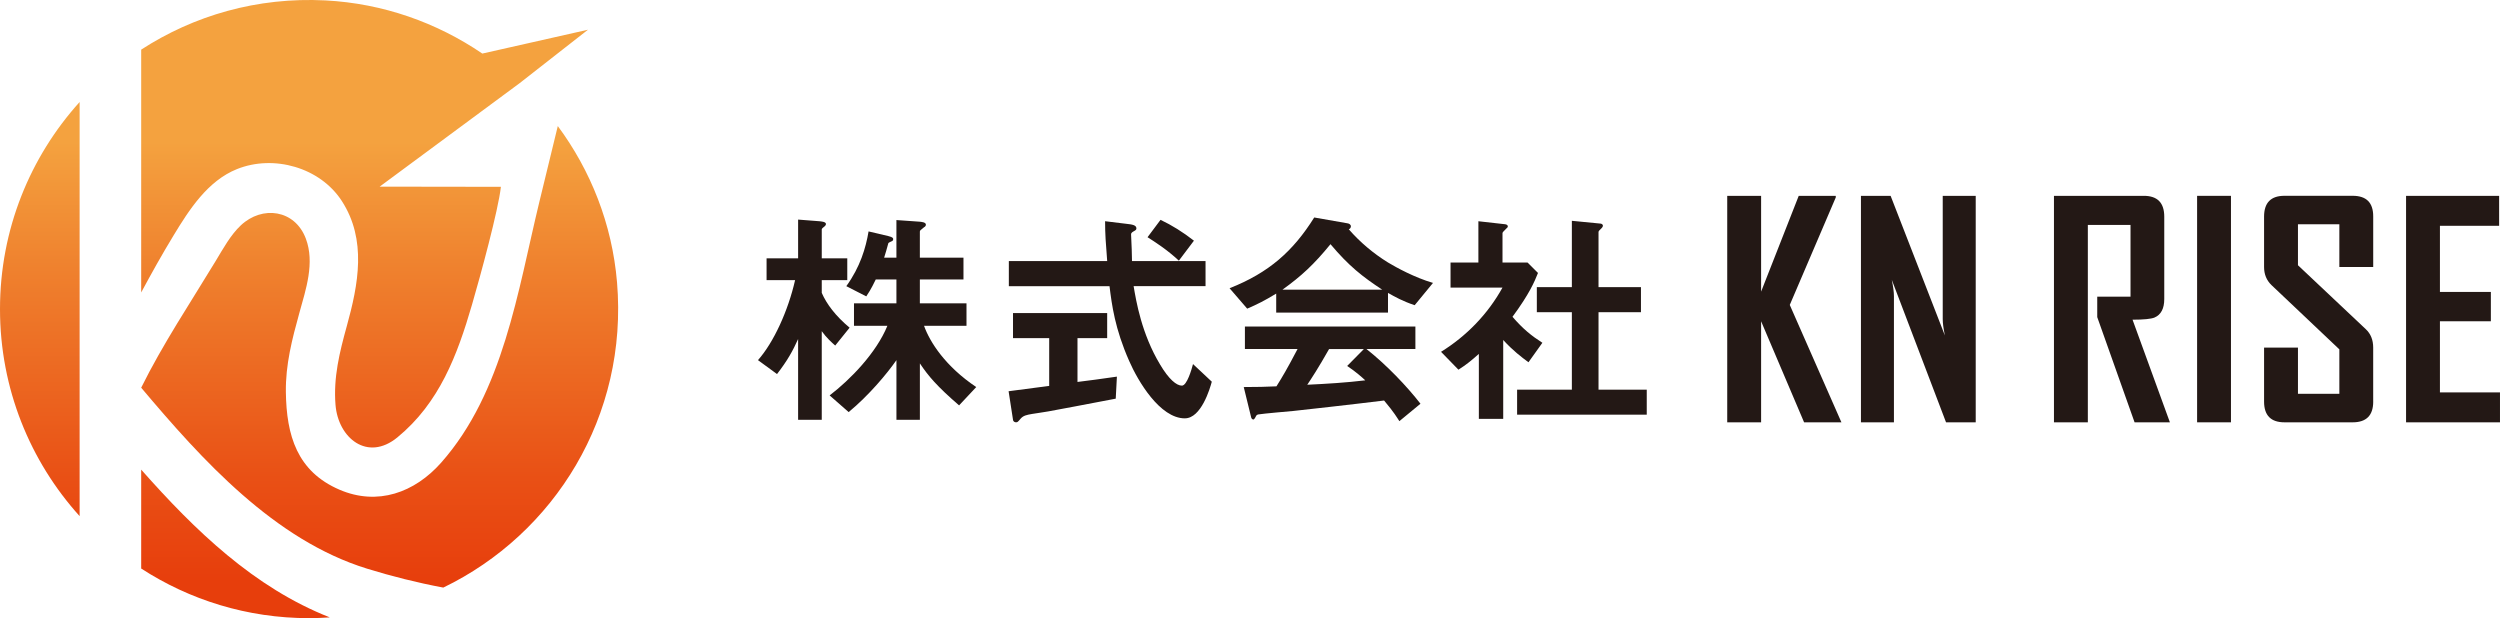 <?xml version="1.0" encoding="UTF-8"?>
<svg id="Design_Layout" xmlns="http://www.w3.org/2000/svg" xmlns:xlink="http://www.w3.org/1999/xlink" viewBox="0 0 122.549 30.301">
  <defs>
    <style>
      .cls-1 {
        fill: #231815;
      }

      .cls-2 {
        fill: url(#_名称未設定グラデーション_52-3);
      }

      .cls-3 {
        fill: url(#_名称未設定グラデーション_52-2);
      }

      .cls-4 {
        fill: url(#_名称未設定グラデーション_52-4);
      }

      .cls-5 {
        fill: url(#_名称未設定グラデーション_52);
      }
    </style>
    <linearGradient id="_名称未設定グラデーション_52" data-name="名称未設定グラデーション 52" x1="1.952" y1="30.589" x2="1.952" y2="6.159" gradientUnits="userSpaceOnUse">
      <stop offset=".083" stop-color="#e73e0c"/>
      <stop offset=".292" stop-color="#e95015"/>
      <stop offset=".713" stop-color="#ef812e"/>
      <stop offset=".968" stop-color="#f4a23f"/>
    </linearGradient>
    <linearGradient id="_名称未設定グラデーション_52-2" data-name="名称未設定グラデーション 52" x1="11.544" y1="30.589" x2="11.544" y2="6.159" xlink:href="#_名称未設定グラデーション_52"/>
    <linearGradient id="_名称未設定グラデーション_52-3" data-name="名称未設定グラデーション 52" x1="17.871" y1="30.589" x2="17.871" y2="6.159" xlink:href="#_名称未設定グラデーション_52"/>
    <linearGradient id="_名称未設定グラデーション_52-4" data-name="名称未設定グラデーション 52" x1="18.611" y1="30.589" x2="18.611" y2="6.159" xlink:href="#_名称未設定グラデーション_52"/>
  </defs>
  <g>
    <g>
      <path class="cls-1" d="m40.942,16.939c-.182-.16-.444-.398-.66-.705v4.343h-1.159v-3.957c-.261.58-.524,1.057-1.034,1.716l-.933-.682c.773-.875,1.478-2.421,1.819-3.922h-1.398v-1.069h1.546v-1.899l1.034.08c.092.011.33.023.33.136,0,.057-.045.103-.092.137-.045.033-.113.091-.113.124v1.422h1.251v1.069h-1.251v.625c.238.545.67,1.126,1.365,1.706l-.705.875Zm6.072,2.933c-1.091-.944-1.513-1.445-1.922-2.059v2.764h-1.149v-2.923c-.466.67-1.353,1.729-2.342,2.547l-.933-.818c1.012-.773,2.286-2.08,2.831-3.412h-1.637v-1.102h2.08v-1.171h-1.012c-.251.524-.387.705-.466.83l-.978-.5c.682-.945.955-1.876,1.091-2.684l.968.228c.238.056.238.113.238.148,0,.068-.023.091-.114.125-.023.011-.124.056-.124.079-.092.33-.137.501-.205.705h.602v-1.842l1.137.08c.092.011.308.023.308.148,0,.056-.045.103-.092.125-.181.148-.204.159-.204.216v1.273h2.138v1.069h-2.138v1.171h2.286v1.102h-2.081c.285.797,1.046,1.99,2.559,3.002l-.841.898Z"/>
      <path class="cls-1" d="m54.694,19.542c-.989.193-3.297.625-3.308.625-.114.023-.671.103-.797.125-.261.045-.42.08-.545.216-.148.171-.16.193-.239.193-.045,0-.137-.023-.148-.124l-.216-1.399c.625-.079,1.023-.136,1.99-.261v-2.342h-1.774v-1.229h4.616v1.229h-1.455v2.148c.738-.091.977-.125,1.932-.261l-.057,1.08Zm3.389.966c-1.229,0-2.308-1.842-2.729-2.808-.705-1.591-.853-2.763-.966-3.672h-4.935v-1.229h4.821c-.069-.909-.103-1.307-.103-1.955l1.024.125c.317.033.511.068.511.227,0,.057-.033.092-.124.137-.125.068-.137.113-.137.159.035.682.035.853.045,1.307h3.605v1.229h-3.525c.125.738.387,2.33,1.297,3.842.432.728.806,1.034,1.069,1.034.249,0,.477-.796.545-1.057l.921.864c-.091.341-.522,1.796-1.318,1.796Zm-.296-7.731c-.569-.534-1.194-.932-1.535-1.149l.637-.852c.568.272,1.08.59,1.637,1.022l-.738.978Z"/>
      <path class="cls-1" d="m69.347,14.961c-.58-.193-.966-.409-1.308-.603v.966h-5.48v-.932c-.58.352-.921.522-1.422.738l-.864-1.001c1.932-.761,3.116-1.819,4.15-3.468l1.626.285c.091.011.171.068.171.148,0,.068-.045.124-.103.147.557.637,1.205,1.183,1.922,1.626.397.24,1.308.74,2.206,1.001l-.898,1.092Zm-.75,5.685c-.113-.17-.251-.421-.75-1.013-1.558.194-4.115.478-4.446.512-.239.023-1.443.125-1.717.17-.057.012-.091.035-.113.08-.069.136-.102.17-.137.17-.033,0-.091-.045-.102-.103l-.364-1.489c.717,0,1.035-.012,1.603-.035.285-.454.524-.853,1.035-1.83h-2.581v-1.103h8.357v1.103h-2.4c.978.773,1.979,1.819,2.649,2.683l-1.034.853Zm-3.377-8.676c-.818,1.001-1.421,1.558-2.354,2.23h4.89c-.968-.637-1.638-1.161-2.536-2.23Zm.818,5.969l.819-.829h-1.706c-.534.943-.864,1.443-1.069,1.75.955-.045,1.899-.102,2.843-.216-.16-.148-.432-.397-.887-.705Z"/>
      <path class="cls-1" d="m74.925,17.758c-.34-.251-.761-.569-1.238-1.091v3.865h-1.194v-3.183c-.386.341-.625.535-1.001.773l-.853-.876c1.251-.773,2.298-1.854,3.013-3.149h-2.547v-1.229h1.365v-2.023l1.318.148c.069.011.125.046.125.103,0,.045-.046.091-.08.113-.159.159-.181.181-.181.227v1.433h1.227l.512.512c-.171.432-.42,1.023-1.25,2.149.534.613.921.921,1.466,1.273l-.682.955Zm-.557,2.57v-1.227h2.684v-3.798h-1.717v-1.227h1.717v-3.252l1.398.136c.057,0,.125.045.125.103,0,.035-.023.08-.057.113-.091.091-.159.148-.159.193v2.707h2.08v1.227h-2.08v3.798h2.364v1.227h-6.356Z"/>
    </g>
    <g>
      <path class="cls-1" d="m90.266,20.702h-1.83l-2.107-4.953v4.953h-1.661v-11.102h1.661v4.696l1.844-4.696h1.816v.078l-2.255,5.27,2.532,5.754Z"/>
      <path class="cls-1" d="m96.849,20.702h-1.455l-2.66-6.988c.071.341.106.608.106.802v6.187h-1.617v-11.102h1.455l2.66,6.845c-.071-.34-.106-.607-.106-.802v-6.043h1.617v11.102Z"/>
      <path class="cls-1" d="m106.368,20.702h-1.732l-1.83-5.157v-1.001h1.631v-3.519h-2.092v9.677h-1.661v-11.102h4.406c.667,0,1.001.34,1.001,1.021v4.036c0,.469-.159.771-.476.908-.17.071-.53.106-1.079.106l1.831,5.03Z"/>
      <path class="cls-1" d="m109.361,20.702h-1.66v-11.102h1.66v11.102Z"/>
      <path class="cls-1" d="m116.334,19.687c0,.676-.335,1.015-1.008,1.015h-3.341c-.667,0-1.001-.339-1.001-1.015v-2.647h1.661v2.263h2.029v-2.178l-3.327-3.15c-.241-.232-.363-.527-.363-.888v-2.468c0-.682.334-1.021,1.001-1.021h3.341c.673,0,1.008.335,1.008,1.006v2.483h-1.66v-2.093h-2.029v2.008l3.327,3.136c.241.226.361.527.361.9v2.647Z"/>
      <path class="cls-1" d="m122.549,20.702h-4.605v-11.102h4.562v1.468h-2.902v3.242h2.497v1.44h-2.497v3.484h2.944v1.469Z"/>
    </g>
  </g>
  <g>
    <path class="cls-5" d="m3.903,5.001C1.478,7.688,0,11.246,0,15.151c0,3.904,1.478,7.463,3.903,10.149V5.001Z"/>
    <path class="cls-3" d="m6.921,23.021v4.848c2.37,1.537,5.195,2.433,8.23,2.433.342,0,.68-.015,1.016-.038-3.709-1.458-6.608-4.261-9.246-7.243Z"/>
    <g>
      <path class="cls-2" d="m11.619,8.288c1.803-.722,4.071-.08,5.135,1.562,1.236,1.908.812,4.088.246,6.135-.355,1.285-.662,2.522-.553,3.865.132,1.626,1.567,2.794,3.032,1.591,2.058-1.689,2.937-4.028,3.658-6.505.412-1.414,1.289-4.631,1.417-5.778l-5.943-.009,6.857-5.069h0l3.354-2.623-5.179,1.169C21.416,1.109,18.775.166,15.946.02c-3.337-.171-6.449.742-9.025,2.413v11.903c.506-.94,1.026-1.872,1.581-2.785.773-1.274,1.676-2.685,3.117-3.263Z"/>
      <path class="cls-4" d="m30.246,13.834c-.24-2.846-1.286-5.472-2.903-7.655l-.914,3.758c-1.047,4.323-1.753,9.295-4.805,12.744-1.301,1.47-3.119,2.124-4.979,1.325-2.085-.895-2.604-2.663-2.632-4.788-.017-1.347.303-2.585.66-3.874.319-1.156.766-2.456.32-3.644-.536-1.43-2.14-1.641-3.189-.653-.504.474-.872,1.152-1.229,1.742-1.22,2.015-2.613,4.105-3.654,6.216,2.988,3.546,6.532,7.468,11.074,8.871,1.172.362,2.436.685,3.735.927,5.439-2.626,9.07-8.407,8.516-14.968Z"/>
    </g>
  </g>
</svg>